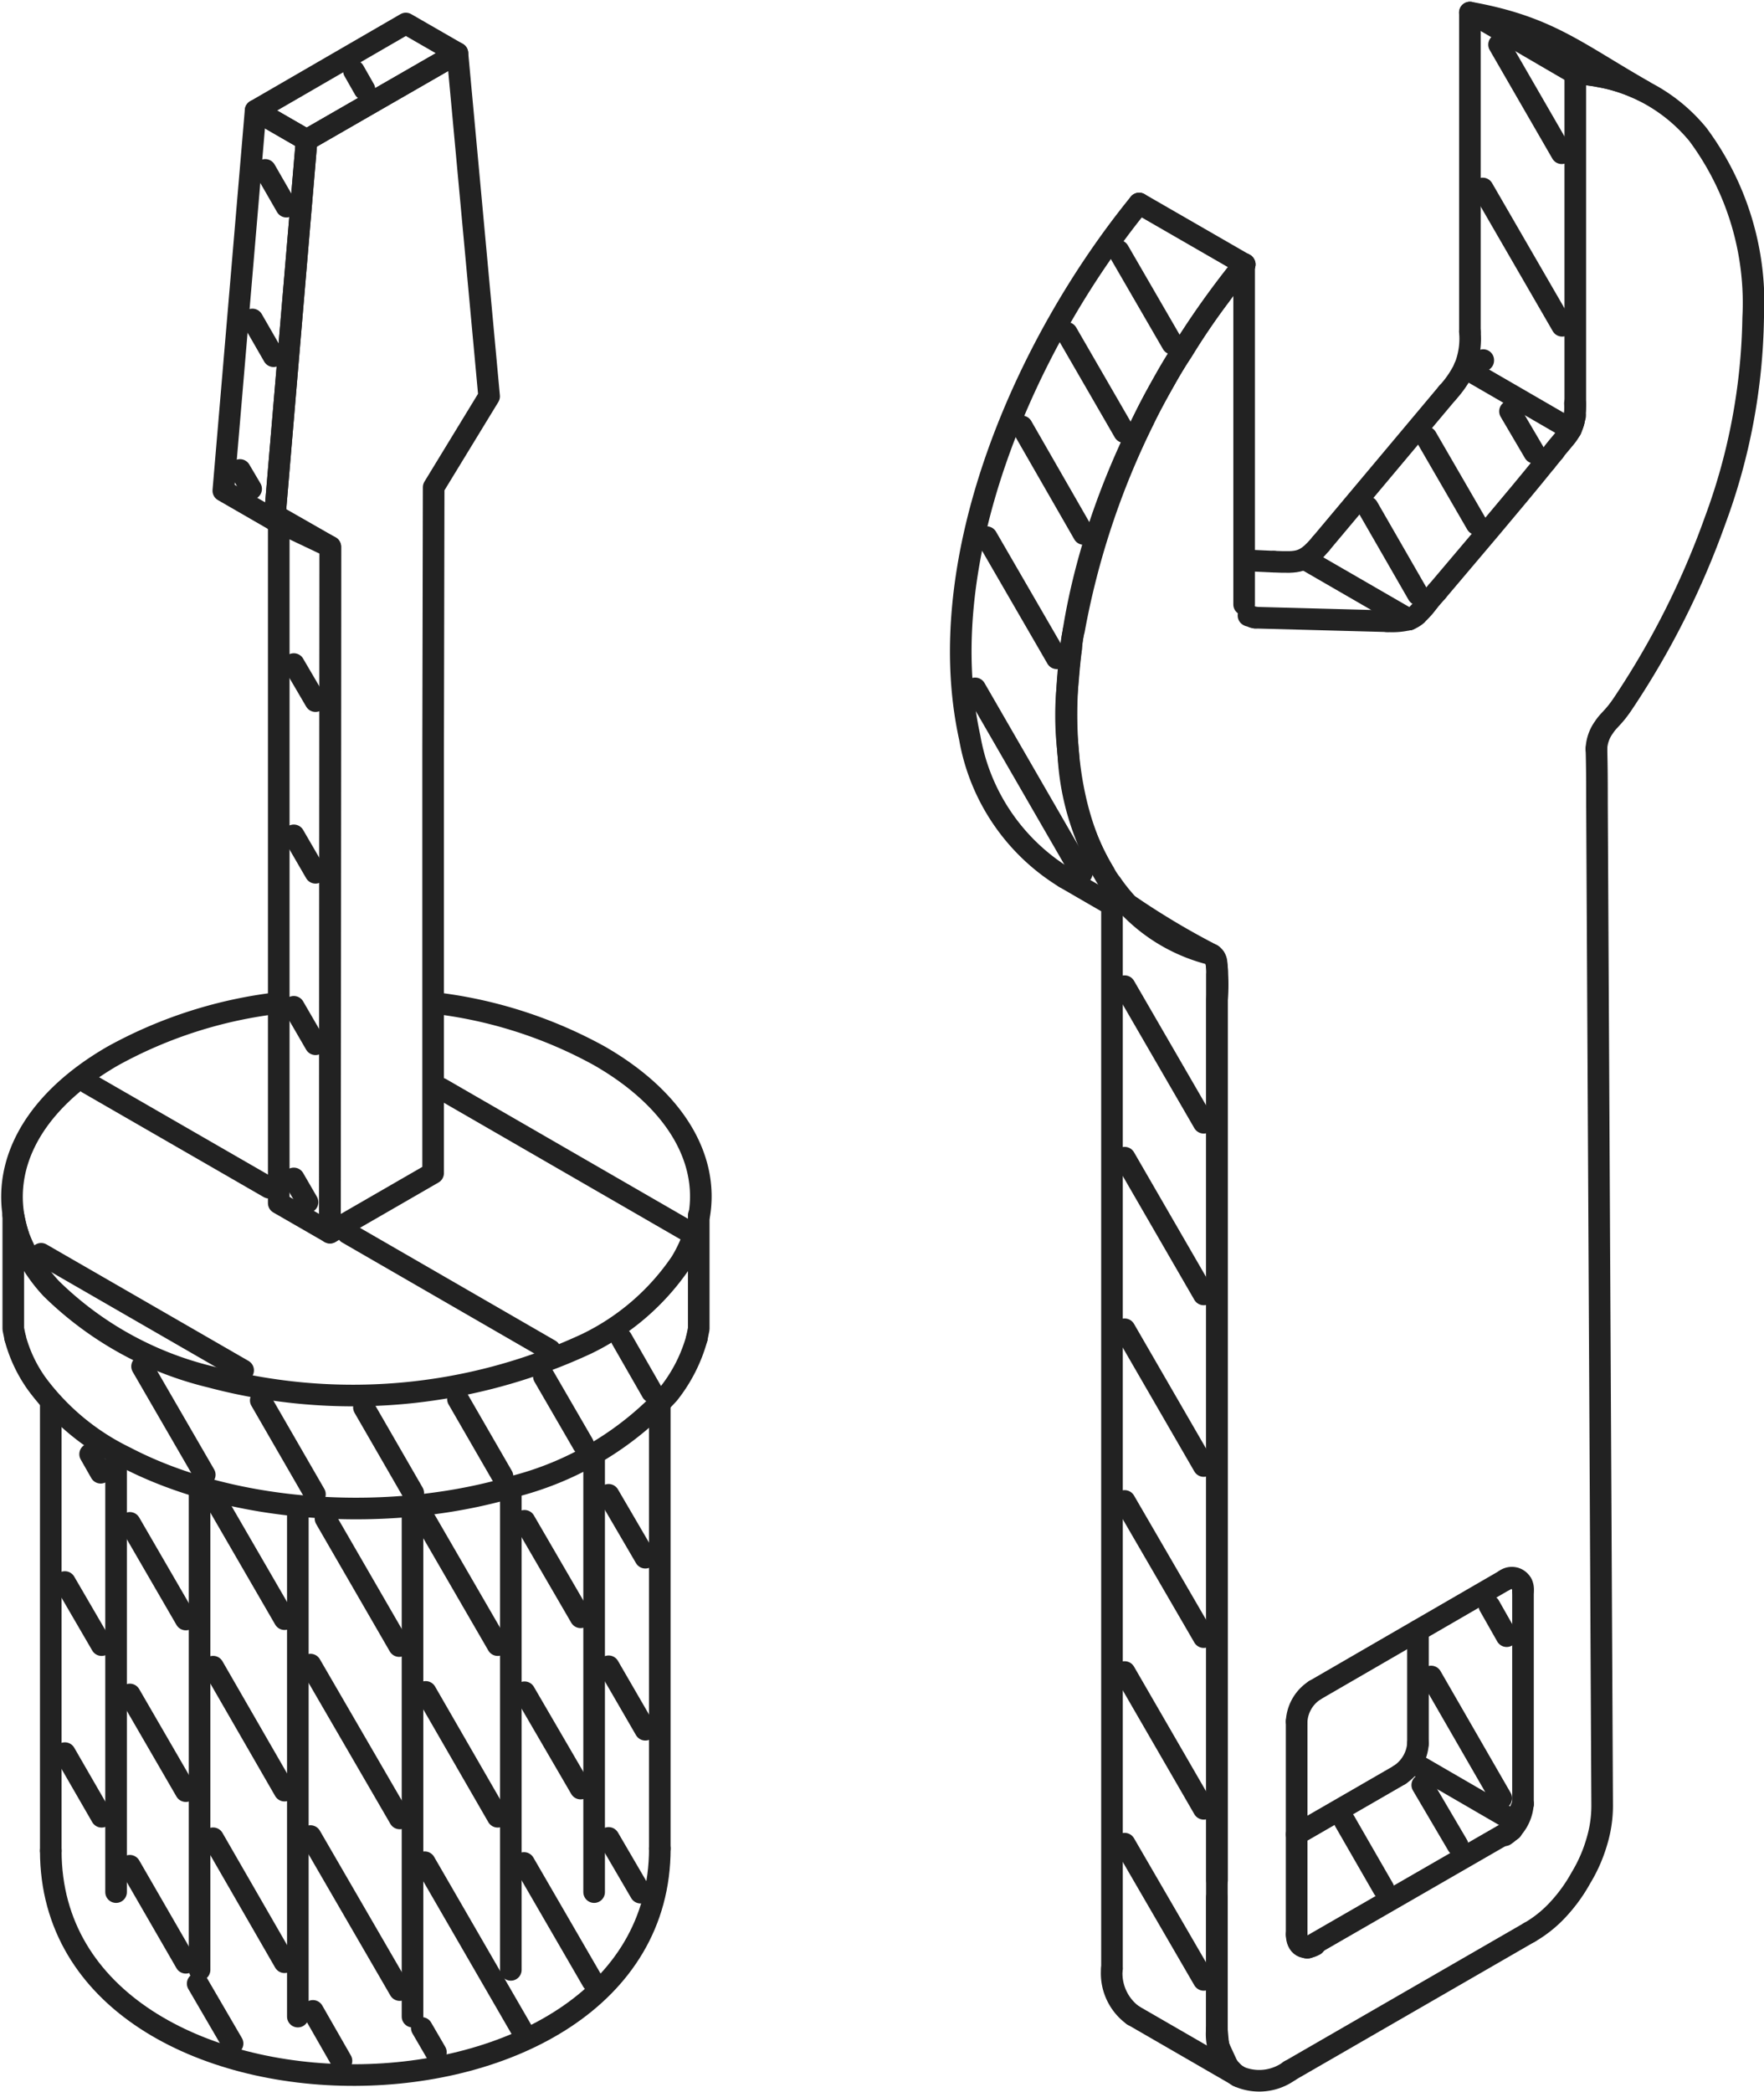 <svg xmlns="http://www.w3.org/2000/svg" width="65.302" height="77.425" viewBox="0 0 65.302 77.425">
  <g id="maintenance-icon" transform="translate(-2969.078 -2331.774)">
    <path id="Path_4187" data-name="Path 4187" d="M3025.045,2462.613a16.661,16.661,0,0,1,6.133,1.958c2.809,1.613,4.052,3.8,3.7,5.9" transform="translate(-39.914 -93.723)" fill="none" stroke="#222" stroke-linecap="round" stroke-linejoin="round" stroke-width="0.8" fill-rule="evenodd"/>
    <path id="Path_4188" data-name="Path 4188" d="M3059.781,2490.58v4.2l-.068.336" transform="translate(-64.836 -113.828)" fill="none" stroke="#222" stroke-linecap="round" stroke-linejoin="round" stroke-width="0.8" fill-rule="evenodd"/>
    <path id="Path_4189" data-name="Path 4189" d="M2995.177,2506.729a5.76,5.76,0,0,1-1.045,2.06,11.687,11.687,0,0,1-5.652,3.414c-4.457,1.352-10.3,1.111-14.462-1.064a8.918,8.918,0,0,1-3.261-2.693,5.207,5.207,0,0,1-.817-1.717" transform="translate(-0.3 -125.437)" fill="none" stroke="#222" stroke-linecap="round" stroke-linejoin="round" stroke-width="0.8" fill-rule="evenodd"/>
    <path id="Path_4190" data-name="Path 4190" d="M2969.762,2495.12l-.069-.336v-4.2" transform="translate(-0.123 -113.828)" fill="none" stroke="#222" stroke-linecap="round" stroke-linejoin="round" stroke-width="0.8" fill-rule="evenodd"/>
    <path id="Path_4191" data-name="Path 4191" d="M2969.693,2490.58c.055.248.1.46.179.707a5.8,5.8,0,0,0,1.228,2.006,12.639,12.639,0,0,0,5.905,3.269,20.5,20.5,0,0,0,13.915-1.229,8.881,8.881,0,0,0,3.488-3.016,5.2,5.2,0,0,0,.592-1.394" transform="translate(-0.123 -113.828)" fill="none" stroke="#222" stroke-linecap="round" stroke-linejoin="round" stroke-width="0.8" fill-rule="evenodd"/>
    <path id="Path_4192" data-name="Path 4192" d="M3158.548,2376.5a3.874,3.874,0,0,0,.625-.913,2.865,2.865,0,0,0,.205-1.352" transform="translate(-135.886 -30.188)" fill="none" stroke="#222" stroke-linecap="round" stroke-linejoin="round" stroke-width="0.8" fill-rule="evenodd"/>
    <path id="Path_4193" data-name="Path 4193" d="M3161.5,2332.239c2.891.522,3.9,1.449,6.435,2.9-.1-.048-.213-.1-.323-.144a5.692,5.692,0,0,0-1.326-.391c-.15-.035-.308-.049-.493-.083-.124-.021-.254-.021-.392-.034" transform="translate(-138.009 0)" fill="none" stroke="#222" stroke-linecap="round" stroke-linejoin="round" stroke-width="0.8" fill-rule="evenodd"/>
    <path id="Path_4194" data-name="Path 4194" d="M3173.375,2383.758a2.713,2.713,0,0,1-.014.357.211.211,0,0,1-.014.158,1.184,1.184,0,0,1-.151.432c-.061.1-.144.228-.24.358s-.234.273-.364.452" transform="translate(-145.981 -37.036)" fill="none" stroke="#222" stroke-linecap="round" stroke-linejoin="round" stroke-width="0.8" fill-rule="evenodd"/>
    <path id="Path_4195" data-name="Path 4195" d="M3154.21,2409.747a2.618,2.618,0,0,1-.283.344c-.047.049-.1.1-.144.151a1,1,0,0,1-.3.179" transform="translate(-132.248 -55.719)" fill="none" stroke="#222" stroke-linecap="round" stroke-linejoin="round" stroke-width="0.8" fill-rule="evenodd"/>
    <path id="Path_4196" data-name="Path 4196" d="M3132.62,2411.7a.224.224,0,0,1-.1-.014c-.034-.014-.083-.034-.131-.048a.055.055,0,0,1-.035-.014" transform="translate(-117.058 -57.071)" fill="none" stroke="#222" stroke-linecap="round" stroke-linejoin="round" stroke-width="0.8" fill-rule="evenodd"/>
    <path id="Path_4197" data-name="Path 4197" d="M3129.625,2602.609a1.644,1.644,0,0,0,.116.138.932.932,0,0,0,.274.227" transform="translate(-115.093 -194.362)" fill="none" stroke="#222" stroke-linecap="round" stroke-linejoin="round" stroke-width="0.8" fill-rule="evenodd"/>
    <path id="Path_4198" data-name="Path 4198" d="M3109.9,2486.5v-39.364l-1.743-1.009" transform="translate(-99.657 -81.868)" fill="none" stroke="#222" stroke-linecap="round" stroke-linejoin="round" stroke-width="0.8" fill-rule="evenodd"/>
    <path id="Path_4199" data-name="Path 4199" d="M3098.309,2382.325a7.587,7.587,0,0,1-3.516-5.178c-1.449-6.579,2.046-14.58,6.27-19.771" transform="translate(-89.815 -18.071)" fill="none" stroke="#222" stroke-linecap="round" stroke-linejoin="round" stroke-width="0.8" fill-rule="evenodd"/>
    <path id="Path_4200" data-name="Path 4200" d="M3114.932,2365.39c-.33.391-.639.789-.934,1.195a24.426,24.426,0,0,0-1.374,2.025c-.227.337-.44.681-.638,1.043-.289.509-.57,1.011-.811,1.532a29.51,29.51,0,0,0-2.561,7.739c-.021.014-.021.049-.021.083a2.549,2.549,0,0,0-.082.6.122.122,0,0,0-.014.1c-.034.261-.062.543-.083.8s-.047.522-.068.762a11.588,11.588,0,0,0,0,1.621c.021.274.055.549.068.817a9.4,9.4,0,0,0,1.326,4.21,2.11,2.11,0,0,0,.261.4c0,.021.013.021.013.021a6.8,6.8,0,0,0,.591.736,28.6,28.6,0,0,0,3.111,1.861" transform="translate(-99.776 -23.832)" fill="none" stroke="#222" stroke-linecap="round" stroke-linejoin="round" stroke-width="0.8" fill-rule="evenodd"/>
    <path id="Path_4201" data-name="Path 4201" d="M3127.6,2456.333c.034.034.082.062.1.117a.326.326,0,0,1,.047.192,7.219,7.219,0,0,1,.021,1.339v32.586" transform="translate(-113.635 -89.208)" fill="none" stroke="#222" stroke-linecap="round" stroke-linejoin="round" stroke-width="0.8" fill-rule="evenodd"/>
    <path id="Path_4202" data-name="Path 4202" d="M3167.438,2538.386a.855.855,0,0,1,.228.179.02.02,0,0,1,.02.021" transform="translate(-142.276 -148.194)" fill="none" stroke="#222" stroke-linecap="round" stroke-linejoin="round" stroke-width="0.8" fill-rule="evenodd"/>
    <path id="Path_4203" data-name="Path 4203" d="M3148.155,2568.067l-.411.962-7.54,4.346" transform="translate(-122.698 -169.531)" fill="none" stroke="#222" stroke-linecap="round" stroke-linejoin="round" stroke-width="0.8" fill-rule="evenodd"/>
    <path id="Path_4204" data-name="Path 4204" d="M3006.545,2425.158l-1.895-1.092v-25.381l1.908,1.091Z" transform="translate(-25.253 -47.766)" fill="none" stroke="#222" stroke-linecap="round" stroke-linejoin="round" stroke-width="0.8" fill-rule="evenodd"/>
    <path id="Path_4205" data-name="Path 4205" d="M2999.242,2360.3l-1.894-1.092,1.195-14.07,1.889,1.091Z" transform="translate(-20.003 -9.273)" fill="none" stroke="#222" stroke-linecap="round" stroke-linejoin="round" stroke-width="0.8" fill-rule="evenodd"/>
    <path id="Path_4206" data-name="Path 4206" d="M3003.487,2337.993l-1.889-1.091,5.562-3.221,1.91,1.1Z" transform="translate(-23.058 -1.037)" fill="none" stroke="#222" stroke-linecap="round" stroke-linejoin="round" stroke-width="0.8" fill-rule="evenodd"/>
    <path id="Path_4207" data-name="Path 4207" d="M3006.142,2381.238l.013-25.383-2.067-.982,1.189-14.071,5.582-3.214,1.174,12.7-2.053,3.365-.02,9.71v15.672Z" transform="translate(-24.848 -3.845)" fill="none" stroke="#222" stroke-linecap="round" stroke-linejoin="round" stroke-width="0.8" fill-rule="evenodd"/>
    <path id="Path_4208" data-name="Path 4208" d="M3176.126,2365.249a1.456,1.456,0,0,1,.281-.8c.179-.275.343-.344.687-.853a30.679,30.679,0,0,0,3.427-6.8,22.5,22.5,0,0,0,1.408-7.492,10.463,10.463,0,0,0-2.046-6.793,6.173,6.173,0,0,0-4.553-2.251" transform="translate(-147.95 -5.761)" fill="none" stroke="#222" stroke-linecap="round" stroke-linejoin="round" stroke-width="0.8" fill-rule="evenodd"/>
    <path id="Path_4209" data-name="Path 4209" d="M3174.415,2383.684a2.813,2.813,0,0,1-.035.624,1.443,1.443,0,0,1-.324.647" transform="translate(-147.034 -36.983)" fill="none" stroke="#222" stroke-linecap="round" stroke-linejoin="round" stroke-width="0.8" fill-rule="evenodd"/>
    <path id="Path_4210" data-name="Path 4210" d="M3114.956,2365.338a31.542,31.542,0,0,0-4.538,7.527c-2.466,5.81-2.706,11.558-.653,15.019a6.323,6.323,0,0,0,3.874,2.975.341.341,0,0,1,.24.178,1.36,1.36,0,0,1,.068.6v39.014" transform="translate(-99.821 -23.794)" fill="none" stroke="#222" stroke-linecap="round" stroke-linejoin="round" stroke-width="0.8" fill-rule="evenodd"/>
    <path id="Path_4211" data-name="Path 4211" d="M3128.183,2597.676a1.93,1.93,0,0,0,.783,1.751,1.9,1.9,0,0,0,1.909-.2" transform="translate(-114.057 -190.816)" fill="none" stroke="#222" stroke-linecap="round" stroke-linejoin="round" stroke-width="0.8" fill-rule="evenodd"/>
    <path id="Path_4212" data-name="Path 4212" d="M3169.343,2472.969a4.48,4.48,0,0,0,1.031-.818,5.922,5.922,0,0,0,.879-1.208,5.562,5.562,0,0,0,.59-1.353,4.58,4.58,0,0,0,.192-1.312q-.093-18.531-.192-37.091c0-.665,0-1.352-.02-2.019" transform="translate(-143.646 -69.68)" fill="none" stroke="#222" stroke-linecap="round" stroke-linejoin="round" stroke-width="0.8" fill-rule="evenodd"/>
    <line id="Line_1067" data-name="Line 1067" y2="16.475" transform="translate(2993.503 2383.71)" fill="none" stroke="#222" stroke-linecap="round" stroke-linejoin="round" stroke-width="0.8"/>
    <path id="Path_4213" data-name="Path 4213" d="M2997.174,2573.933c0,11.118-22.546,11.213-22.546.082" transform="translate(-3.67 -173.748)" fill="none" stroke="#222" stroke-linecap="round" stroke-linejoin="round" stroke-width="0.8" fill-rule="evenodd"/>
    <line id="Line_1068" data-name="Line 1068" y1="16.606" transform="translate(2970.958 2383.661)" fill="none" stroke="#222" stroke-linecap="round" stroke-linejoin="round" stroke-width="0.8"/>
    <line id="Line_1069" data-name="Line 1069" x2="1.078" y2="0.049" transform="translate(3015.156 2352.511)" fill="none" stroke="#222" stroke-linecap="round" stroke-linejoin="round" stroke-width="0.8"/>
    <path id="Path_4214" data-name="Path 4214" d="M3135.681,2402.82c.907.034,1.141.055,1.744-.666" transform="translate(-119.447 -50.26)" fill="none" stroke="#222" stroke-linecap="round" stroke-linejoin="round" stroke-width="0.8" fill-rule="evenodd"/>
    <line id="Line_1070" data-name="Line 1070" y1="5.584" x2="4.685" transform="translate(3017.978 2346.31)" fill="none" stroke="#222" stroke-linecap="round" stroke-linejoin="round" stroke-width="0.8"/>
    <line id="Line_1071" data-name="Line 1071" y1="11.805" transform="translate(3023.493 2332.239)" fill="none" stroke="#222" stroke-linecap="round" stroke-linejoin="round" stroke-width="0.8"/>
    <line id="Line_1072" data-name="Line 1072" y2="12.23" transform="translate(3027.394 2334.492)" fill="none" stroke="#222" stroke-linecap="round" stroke-linejoin="round" stroke-width="0.8"/>
    <line id="Line_1073" data-name="Line 1073" x1="0.309" y2="0.378" transform="translate(3026.302 2348.48)" fill="none" stroke="#222" stroke-linecap="round" stroke-linejoin="round" stroke-width="0.8"/>
    <path id="Path_4215" data-name="Path 4215" d="M3161.185,2391.355c-1.125,1.4-2.987,3.578-4.031,4.814" transform="translate(-134.883 -42.497)" fill="none" stroke="#222" stroke-linecap="round" stroke-linejoin="round" stroke-width="0.8" fill-rule="evenodd"/>
    <line id="Line_1074" data-name="Line 1074" x1="0.308" y2="0.356" transform="translate(3021.962 2353.672)" fill="none" stroke="#222" stroke-linecap="round" stroke-linejoin="round" stroke-width="0.8"/>
    <line id="Line_1075" data-name="Line 1075" x1="0.013" transform="translate(3021.227 2354.702)" fill="none" stroke="#222" stroke-linecap="round" stroke-linejoin="round" stroke-width="0.8"/>
    <path id="Path_4216" data-name="Path 4216" d="M3151.4,2412.144a2.607,2.607,0,0,1-.8.062" transform="translate(-130.178 -57.442)" fill="none" stroke="#222" stroke-linecap="round" stroke-linejoin="round" stroke-width="0.8" fill-rule="evenodd"/>
    <line id="Line_1076" data-name="Line 1076" x1="4.869" y1="0.13" transform="translate(3015.561 2354.634)" fill="none" stroke="#222" stroke-linecap="round" stroke-linejoin="round" stroke-width="0.8"/>
    <line id="Line_1077" data-name="Line 1077" y2="4.176" transform="translate(3021.57 2392.122)" fill="none" stroke="#222" stroke-linecap="round" stroke-linejoin="round" stroke-width="0.8"/>
    <path id="Path_4217" data-name="Path 4217" d="M3152.941,2560.1a1.5,1.5,0,0,1-.674,1.161" transform="translate(-131.37 -163.807)" fill="none" stroke="#222" stroke-linecap="round" stroke-linejoin="round" stroke-width="0.8" fill-rule="evenodd"/>
    <line id="Line_1078" data-name="Line 1078" x1="3.818" y2="2.204" transform="translate(3017.079 2397.458)" fill="none" stroke="#222" stroke-linecap="round" stroke-linejoin="round" stroke-width="0.8"/>
    <path id="Path_4218" data-name="Path 4218" d="M3128.183,2580.379v4.883" transform="translate(-114.057 -178.382)" fill="none" stroke="#222" stroke-linecap="round" stroke-linejoin="round" stroke-width="0.8" fill-rule="evenodd"/>
    <line id="Line_1079" data-name="Line 1079" x2="0.047" y2="0.521" transform="translate(3014.126 2406.881)" fill="none" stroke="#222" stroke-linecap="round" stroke-linejoin="round" stroke-width="0.8"/>
    <path id="Path_4219" data-name="Path 4219" d="M3128.351,2599.6a.372.372,0,0,0,.036.145" transform="translate(-114.178 -192.201)" fill="none" stroke="#222" stroke-linecap="round" stroke-linejoin="round" stroke-width="0.8" fill-rule="evenodd"/>
    <line id="Line_1080" data-name="Line 1080" x2="0.323" y2="0.7" transform="translate(3014.209 2407.547)" fill="none" stroke="#222" stroke-linecap="round" stroke-linejoin="round" stroke-width="0.8"/>
    <line id="Line_1081" data-name="Line 1081" x1="3.9" y1="2.253" transform="translate(3011.022 2406.358)" fill="none" stroke="#222" stroke-linecap="round" stroke-linejoin="round" stroke-width="0.8"/>
    <path id="Path_4220" data-name="Path 4220" d="M3115.138,2591.467a1.922,1.922,0,0,1-.783-1.73" transform="translate(-104.116 -185.108)" fill="none" stroke="#222" stroke-linecap="round" stroke-linejoin="round" stroke-width="0.8" fill-rule="evenodd"/>
    <line id="Line_1082" data-name="Line 1082" x2="3.908" y2="2.253" transform="translate(3011.249 2339.305)" fill="none" stroke="#222" stroke-linecap="round" stroke-linejoin="round" stroke-width="0.8"/>
    <line id="Line_1083" data-name="Line 1083" x2="0.021" y2="0.013" transform="translate(3013.941 2367.111)" fill="none" stroke="#222" stroke-linecap="round" stroke-linejoin="round" stroke-width="0.8"/>
    <path id="Path_4221" data-name="Path 4221" d="M3140.112,2586.95a.071.071,0,0,1-.035.014" transform="translate(-122.607 -183.105)" fill="none" stroke="#222" stroke-linecap="round" stroke-linejoin="round" stroke-width="0.8" fill-rule="evenodd"/>
    <line id="Line_1084" data-name="Line 1084" y1="12.602" transform="translate(3015.135 2341.543)" fill="none" stroke="#222" stroke-linecap="round" stroke-linejoin="round" stroke-width="0.8"/>
    <line id="Line_1085" data-name="Line 1085" y1="5.123" x2="8.879" transform="translate(3016.818 2403.288)" fill="none" stroke="#222" stroke-linecap="round" stroke-linejoin="round" stroke-width="0.8"/>
    <path id="Path_4222" data-name="Path 4222" d="M3139.36,2585.632c-.378.213-.673.041-.673-.392" transform="translate(-121.608 -181.876)" fill="none" stroke="#222" stroke-linecap="round" stroke-linejoin="round" stroke-width="0.8" fill-rule="evenodd"/>
    <line id="Line_1086" data-name="Line 1086" y1="7.884" transform="translate(3017.079 2395.48)" fill="none" stroke="#222" stroke-linecap="round" stroke-linejoin="round" stroke-width="0.8"/>
    <path id="Path_4223" data-name="Path 4223" d="M3138.687,2554.245a1.465,1.465,0,0,1,.673-1.153" transform="translate(-121.608 -158.765)" fill="none" stroke="#222" stroke-linecap="round" stroke-linejoin="round" stroke-width="0.8" fill-rule="evenodd"/>
    <line id="Line_1087" data-name="Line 1087" y1="4.072" x2="7.032" transform="translate(3017.752 2390.254)" fill="none" stroke="#222" stroke-linecap="round" stroke-linejoin="round" stroke-width="0.8"/>
    <path id="Path_4224" data-name="Path 4224" d="M3166.095,2538.387a.416.416,0,0,1,.672.391" transform="translate(-141.311 -148.133)" fill="none" stroke="#222" stroke-linecap="round" stroke-linejoin="round" stroke-width="0.8" fill-rule="evenodd"/>
    <line id="Line_1088" data-name="Line 1088" y2="7.891" transform="translate(3025.458 2390.645)" fill="none" stroke="#222" stroke-linecap="round" stroke-linejoin="round" stroke-width="0.8"/>
    <path id="Path_4225" data-name="Path 4225" d="M3166.767,2568.067a1.521,1.521,0,0,1-.672,1.16" transform="translate(-141.311 -169.531)" fill="none" stroke="#222" stroke-linecap="round" stroke-linejoin="round" stroke-width="0.8" fill-rule="evenodd"/>
    <path id="Path_4226" data-name="Path 4226" d="M3046.176,2538.105V2521.85" transform="translate(-55.104 -136.307)" fill="none" stroke="#222" stroke-linecap="round" stroke-linejoin="round" stroke-width="0.8" fill-rule="evenodd"/>
    <path id="Path_4227" data-name="Path 4227" d="M3022.261,2548.051v-18.775" transform="translate(-37.912 -141.645)" fill="none" stroke="#222" stroke-linecap="round" stroke-linejoin="round" stroke-width="0.8" fill-rule="evenodd"/>
    <line id="Line_1089" data-name="Line 1089" y1="17.745" transform="translate(2987.988 2386.931)" fill="none" stroke="#222" stroke-linecap="round" stroke-linejoin="round" stroke-width="0.8"/>
    <path id="Path_4228" data-name="Path 4228" d="M2983.226,2538.105V2521.85" transform="translate(-9.851 -136.307)" fill="none" stroke="#222" stroke-linecap="round" stroke-linejoin="round" stroke-width="0.8" fill-rule="evenodd"/>
    <path id="Path_4229" data-name="Path 4229" d="M3007.164,2548.051v-18.775" transform="translate(-27.06 -141.645)" fill="none" stroke="#222" stroke-linecap="round" stroke-linejoin="round" stroke-width="0.8" fill-rule="evenodd"/>
    <line id="Line_1090" data-name="Line 1090" y1="17.745" transform="translate(2976.466 2386.931)" fill="none" stroke="#222" stroke-linecap="round" stroke-linejoin="round" stroke-width="0.8"/>
    <line id="Line_1091" data-name="Line 1091" x1="3.577" y1="2.074" transform="translate(3021.489 2397.066)" fill="none" stroke="#222" stroke-linecap="round" stroke-linejoin="round" stroke-width="0.8"/>
    <line id="Line_1092" data-name="Line 1092" x1="3.948" y1="2.287" transform="translate(3023.287 2345.382)" fill="none" stroke="#222" stroke-linecap="round" stroke-linejoin="round" stroke-width="0.8"/>
    <line id="Line_1093" data-name="Line 1093" x1="3.791" y1="2.191" transform="translate(3017.436 2352.498)" fill="none" stroke="#222" stroke-linecap="round" stroke-linejoin="round" stroke-width="0.8"/>
    <line id="Line_1094" data-name="Line 1094" x1="3.702" y1="2.157" transform="translate(3023.678 2332.334)" fill="none" stroke="#222" stroke-linecap="round" stroke-linejoin="round" stroke-width="0.8"/>
    <path id="Path_4230" data-name="Path 4230" d="M2969.749,2471.183c-.762-2.321.391-4.814,3.516-6.612a16.667,16.667,0,0,1,6.133-1.958" transform="translate(0 -93.723)" fill="none" stroke="#222" stroke-linecap="round" stroke-linejoin="round" stroke-width="0.8" fill-rule="evenodd"/>
    <line id="Line_1095" data-name="Line 1095" x1="2.926" y1="5.041" transform="translate(3010.712 2400.006)" fill="none" stroke="#222" stroke-linecap="round" stroke-miterlimit="10" stroke-width="0.8"/>
    <line id="Line_1096" data-name="Line 1096" x1="2.926" y1="5.061" transform="translate(3010.712 2393.654)" fill="none" stroke="#222" stroke-linecap="round" stroke-miterlimit="10" stroke-width="0.8"/>
    <line id="Line_1097" data-name="Line 1097" x1="2.926" y1="5.04" transform="translate(3010.712 2387.322)" fill="none" stroke="#222" stroke-linecap="round" stroke-miterlimit="10" stroke-width="0.8"/>
    <line id="Line_1098" data-name="Line 1098" x1="2.926" y1="5.061" transform="translate(3010.712 2380.969)" fill="none" stroke="#222" stroke-linecap="round" stroke-miterlimit="10" stroke-width="0.8"/>
    <line id="Line_1099" data-name="Line 1099" x1="2.926" y1="5.061" transform="translate(3010.712 2374.618)" fill="none" stroke="#222" stroke-linecap="round" stroke-miterlimit="10" stroke-width="0.8"/>
    <line id="Line_1100" data-name="Line 1100" x1="2.926" y1="5.054" transform="translate(3010.712 2368.272)" fill="none" stroke="#222" stroke-linecap="round" stroke-miterlimit="10" stroke-width="0.8"/>
    <line id="Line_1101" data-name="Line 1101" x1="3.949" y1="6.84" transform="translate(3005.177 2357.25)" fill="none" stroke="#222" stroke-linecap="round" stroke-miterlimit="10" stroke-width="0.8"/>
    <line id="Line_1102" data-name="Line 1102" x1="2.596" y1="4.484" transform="translate(3005.604 2351.653)" fill="none" stroke="#222" stroke-linecap="round" stroke-miterlimit="10" stroke-width="0.8"/>
    <line id="Line_1103" data-name="Line 1103" x1="2.287" y1="3.982" transform="translate(3006.908 2347.554)" fill="none" stroke="#222" stroke-linecap="round" stroke-miterlimit="10" stroke-width="0.8"/>
    <line id="Line_1104" data-name="Line 1104" x1="2.123" y1="3.673" transform="translate(3008.571 2344.092)" fill="none" stroke="#222" stroke-linecap="round" stroke-miterlimit="10" stroke-width="0.8"/>
    <line id="Line_1105" data-name="Line 1105" x1="1.992" y1="3.44" transform="translate(3010.486 2341.056)" fill="none" stroke="#222" stroke-linecap="round" stroke-miterlimit="10" stroke-width="0.8"/>
    <line id="Line_1106" data-name="Line 1106" x1="1.861" y1="3.235" transform="translate(3019.709 2350.541)" fill="none" stroke="#222" stroke-linecap="round" stroke-miterlimit="10" stroke-width="0.8"/>
    <line id="Line_1107" data-name="Line 1107" x1="1.861" y1="3.214" transform="translate(3021.88 2347.958)" fill="none" stroke="#222" stroke-linecap="round" stroke-miterlimit="10" stroke-width="0.8"/>
    <line id="Line_1108" data-name="Line 1108" x1="0.9" y1="1.531" transform="translate(3024.976 2346.997)" fill="none" stroke="#222" stroke-linecap="round" stroke-miterlimit="10" stroke-width="0.8"/>
    <line id="Line_1109" data-name="Line 1109" y1="0.014" transform="translate(3023.987 2345.101)" fill="none" stroke="#222" stroke-linecap="round" stroke-miterlimit="10" stroke-width="0.8"/>
    <line id="Line_1110" data-name="Line 1110" x1="2.94" y1="5.082" transform="translate(3023.967 2338.749)" fill="none" stroke="#222" stroke-linecap="round" stroke-miterlimit="10" stroke-width="0.8"/>
    <line id="Line_1111" data-name="Line 1111" x1="2.32" y1="4.019" transform="translate(3024.572 2333.426)" fill="none" stroke="#222" stroke-linecap="round" stroke-miterlimit="10" stroke-width="0.8"/>
    <line id="Line_1112" data-name="Line 1112" x1="2.596" y1="4.505" transform="translate(3022.058 2393.819)" fill="none" stroke="#222" stroke-linecap="round" stroke-miterlimit="10" stroke-width="0.8"/>
    <line id="Line_1113" data-name="Line 1113" x1="0.639" y1="1.126" transform="translate(3024.214 2391.201)" fill="none" stroke="#222" stroke-linecap="round" stroke-miterlimit="10" stroke-width="0.8"/>
    <line id="Line_1114" data-name="Line 1114" x1="1.435" y1="2.494" transform="translate(3018.858 2399.175)" fill="none" stroke="#222" stroke-linecap="round" stroke-miterlimit="10" stroke-width="0.8"/>
    <line id="Line_1115" data-name="Line 1115" x1="1.312" y1="2.231" transform="translate(3021.729 2397.836)" fill="none" stroke="#222" stroke-linecap="round" stroke-miterlimit="10" stroke-width="0.8"/>
    <line id="Line_1116" data-name="Line 1116" x1="2.321" y1="4.01" transform="translate(2974.337 2382.343)" fill="none" stroke="#222" stroke-linecap="round" stroke-miterlimit="10" stroke-width="0.8"/>
    <line id="Line_1117" data-name="Line 1117" x1="2.006" y1="3.475" transform="translate(2978.731 2383.6)" fill="none" stroke="#222" stroke-linecap="round" stroke-miterlimit="10" stroke-width="0.8"/>
    <line id="Line_1118" data-name="Line 1118" x1="1.826" y1="3.166" transform="translate(2982.55 2383.861)" fill="none" stroke="#222" stroke-linecap="round" stroke-miterlimit="10" stroke-width="0.8"/>
    <line id="Line_1119" data-name="Line 1119" x1="1.649" y1="2.857" transform="translate(2986.031 2383.552)" fill="none" stroke="#222" stroke-linecap="round" stroke-miterlimit="10" stroke-width="0.8"/>
    <line id="Line_1120" data-name="Line 1120" x1="1.456" y1="2.513" transform="translate(2989.211 2382.713)" fill="none" stroke="#222" stroke-linecap="round" stroke-miterlimit="10" stroke-width="0.8"/>
    <line id="Line_1121" data-name="Line 1121" x1="1.126" y1="1.964" transform="translate(2992.089 2381.327)" fill="none" stroke="#222" stroke-linecap="round" stroke-miterlimit="10" stroke-width="0.8"/>
    <line id="Line_1122" data-name="Line 1122" x1="7.478" y1="4.312" transform="translate(2970.601 2378.175)" fill="none" stroke="#222" stroke-linecap="round" stroke-miterlimit="10" stroke-width="0.8"/>
    <line id="Line_1123" data-name="Line 1123" x1="7.492" y1="4.326" transform="translate(2981.946 2377.412)" fill="none" stroke="#222" stroke-linecap="round" stroke-miterlimit="10" stroke-width="0.8"/>
    <line id="Line_1124" data-name="Line 1124" x1="6.709" y1="3.867" transform="translate(2972.331 2371.863)" fill="none" stroke="#222" stroke-linecap="round" stroke-miterlimit="10" stroke-width="0.8"/>
    <line id="Line_1125" data-name="Line 1125" x1="9.161" y1="5.289" transform="translate(2985.393 2372.056)" fill="none" stroke="#222" stroke-linecap="round" stroke-miterlimit="10" stroke-width="0.8"/>
    <line id="Line_1126" data-name="Line 1126" x1="0.413" y1="0.7" transform="translate(2977.962 2349.167)" fill="none" stroke="#222" stroke-linecap="round" stroke-miterlimit="10" stroke-width="0.8"/>
    <line id="Line_1127" data-name="Line 1127" x1="0.783" y1="1.36" transform="translate(2978.422 2343.597)" fill="none" stroke="#222" stroke-linecap="round" stroke-miterlimit="10" stroke-width="0.8"/>
    <line id="Line_1128" data-name="Line 1128" x1="0.783" y1="1.36" transform="translate(2978.897 2338.062)" fill="none" stroke="#222" stroke-linecap="round" stroke-miterlimit="10" stroke-width="0.8"/>
    <line id="Line_1129" data-name="Line 1129" x1="0.391" y1="0.687" transform="translate(2982.179 2334.395)" fill="none" stroke="#222" stroke-linecap="round" stroke-miterlimit="10" stroke-width="0.8"/>
    <line id="Line_1130" data-name="Line 1130" x1="0.509" y1="0.879" transform="translate(2979.954 2375.386)" fill="none" stroke="#222" stroke-linecap="round" stroke-miterlimit="10" stroke-width="0.8"/>
    <line id="Line_1131" data-name="Line 1131" x1="0.804" y1="1.387" transform="translate(2979.954 2369.034)" fill="none" stroke="#222" stroke-linecap="round" stroke-miterlimit="10" stroke-width="0.8"/>
    <line id="Line_1132" data-name="Line 1132" x1="0.804" y1="1.386" transform="translate(2979.954 2362.689)" fill="none" stroke="#222" stroke-linecap="round" stroke-miterlimit="10" stroke-width="0.8"/>
    <line id="Line_1133" data-name="Line 1133" x1="0.804" y1="1.373" transform="translate(2979.954 2356.35)" fill="none" stroke="#222" stroke-linecap="round" stroke-miterlimit="10" stroke-width="0.8"/>
    <line id="Line_1134" data-name="Line 1134" x1="1.292" y1="2.218" transform="translate(2976.396 2405.184)" fill="none" stroke="#222" stroke-linecap="round" stroke-miterlimit="10" stroke-width="0.8"/>
    <line id="Line_1135" data-name="Line 1135" x1="2.073" y1="3.591" transform="translate(2973.884 2400.823)" fill="none" stroke="#222" stroke-linecap="round" stroke-miterlimit="10" stroke-width="0.8"/>
    <line id="Line_1136" data-name="Line 1136" x1="1.359" y1="2.355" transform="translate(2971.48 2396.655)" fill="none" stroke="#222" stroke-linecap="round" stroke-miterlimit="10" stroke-width="0.8"/>
    <line id="Line_1137" data-name="Line 1137" x1="1.058" y1="1.848" transform="translate(2980.661 2406.194)" fill="none" stroke="#222" stroke-linecap="round" stroke-miterlimit="10" stroke-width="0.8"/>
    <line id="Line_1138" data-name="Line 1138" x1="2.644" y1="4.588" transform="translate(2976.967 2399.806)" fill="none" stroke="#222" stroke-linecap="round" stroke-miterlimit="10" stroke-width="0.8"/>
    <line id="Line_1139" data-name="Line 1139" x1="2.073" y1="3.578" transform="translate(2973.884 2394.484)" fill="none" stroke="#222" stroke-linecap="round" stroke-miterlimit="10" stroke-width="0.8"/>
    <line id="Line_1140" data-name="Line 1140" x1="1.359" y1="2.335" transform="translate(2971.48 2390.323)" fill="none" stroke="#222" stroke-linecap="round" stroke-miterlimit="10" stroke-width="0.8"/>
    <line id="Line_1141" data-name="Line 1141" x1="0.523" y1="0.899" transform="translate(2984.692 2406.826)" fill="none" stroke="#222" stroke-linecap="round" stroke-miterlimit="10" stroke-width="0.8"/>
    <line id="Line_1142" data-name="Line 1142" x1="3.303" y1="5.7" transform="translate(2980.572 2399.724)" fill="none" stroke="#222" stroke-linecap="round" stroke-miterlimit="10" stroke-width="0.8"/>
    <line id="Line_1143" data-name="Line 1143" x1="2.644" y1="4.588" transform="translate(2976.967 2393.455)" fill="none" stroke="#222" stroke-linecap="round" stroke-miterlimit="10" stroke-width="0.8"/>
    <line id="Line_1144" data-name="Line 1144" x1="2.073" y1="3.577" transform="translate(2973.884 2388.133)" fill="none" stroke="#222" stroke-linecap="round" stroke-miterlimit="10" stroke-width="0.8"/>
    <line id="Line_1145" data-name="Line 1145" x1="0.391" y1="0.687" transform="translate(2972.414 2385.591)" fill="none" stroke="#222" stroke-linecap="round" stroke-miterlimit="10" stroke-width="0.8"/>
    <line id="Line_1146" data-name="Line 1146" x1="3.605" y1="6.235" transform="translate(2984.802 2400.693)" fill="none" stroke="#222" stroke-linecap="round" stroke-miterlimit="10" stroke-width="0.8"/>
    <line id="Line_1147" data-name="Line 1147" x1="3.303" y1="5.693" transform="translate(2980.572 2393.379)" fill="none" stroke="#222" stroke-linecap="round" stroke-miterlimit="10" stroke-width="0.8"/>
    <line id="Line_1148" data-name="Line 1148" x1="2.466" y1="4.258" transform="translate(2977.145 2387.439)" fill="none" stroke="#222" stroke-linecap="round" stroke-miterlimit="10" stroke-width="0.8"/>
    <line id="Line_1149" data-name="Line 1149" x1="2.534" y1="4.374" transform="translate(2988.477 2400.72)" fill="none" stroke="#222" stroke-linecap="round" stroke-miterlimit="10" stroke-width="0.8"/>
    <line id="Line_1150" data-name="Line 1150" x1="2.665" y1="4.621" transform="translate(2984.837 2394.389)" fill="none" stroke="#222" stroke-linecap="round" stroke-miterlimit="10" stroke-width="0.8"/>
    <line id="Line_1151" data-name="Line 1151" x1="2.727" y1="4.718" transform="translate(2981.128 2387.975)" fill="none" stroke="#222" stroke-linecap="round" stroke-miterlimit="10" stroke-width="0.8"/>
    <line id="Line_1152" data-name="Line 1152" x1="1.182" y1="2.025" transform="translate(2991.608 2399.793)" fill="none" stroke="#222" stroke-linecap="round" stroke-miterlimit="10" stroke-width="0.8"/>
    <line id="Line_1153" data-name="Line 1153" x1="2.075" y1="3.565" transform="translate(2988.496 2394.402)" fill="none" stroke="#222" stroke-linecap="round" stroke-miterlimit="10" stroke-width="0.8"/>
    <line id="Line_1154" data-name="Line 1154" x1="2.665" y1="4.601" transform="translate(2984.837 2388.057)" fill="none" stroke="#222" stroke-linecap="round" stroke-miterlimit="10" stroke-width="0.8"/>
    <line id="Line_1155" data-name="Line 1155" x1="1.36" y1="2.348" transform="translate(2991.608 2393.441)" fill="none" stroke="#222" stroke-linecap="round" stroke-miterlimit="10" stroke-width="0.8"/>
    <line id="Line_1156" data-name="Line 1156" x1="2.075" y1="3.571" transform="translate(2988.496 2388.057)" fill="none" stroke="#222" stroke-linecap="round" stroke-miterlimit="10" stroke-width="0.8"/>
    <line id="Line_1157" data-name="Line 1157" x1="1.36" y1="2.328" transform="translate(2991.608 2387.095)" fill="none" stroke="#222" stroke-linecap="round" stroke-miterlimit="10" stroke-width="0.8"/>
  </g>
</svg>
